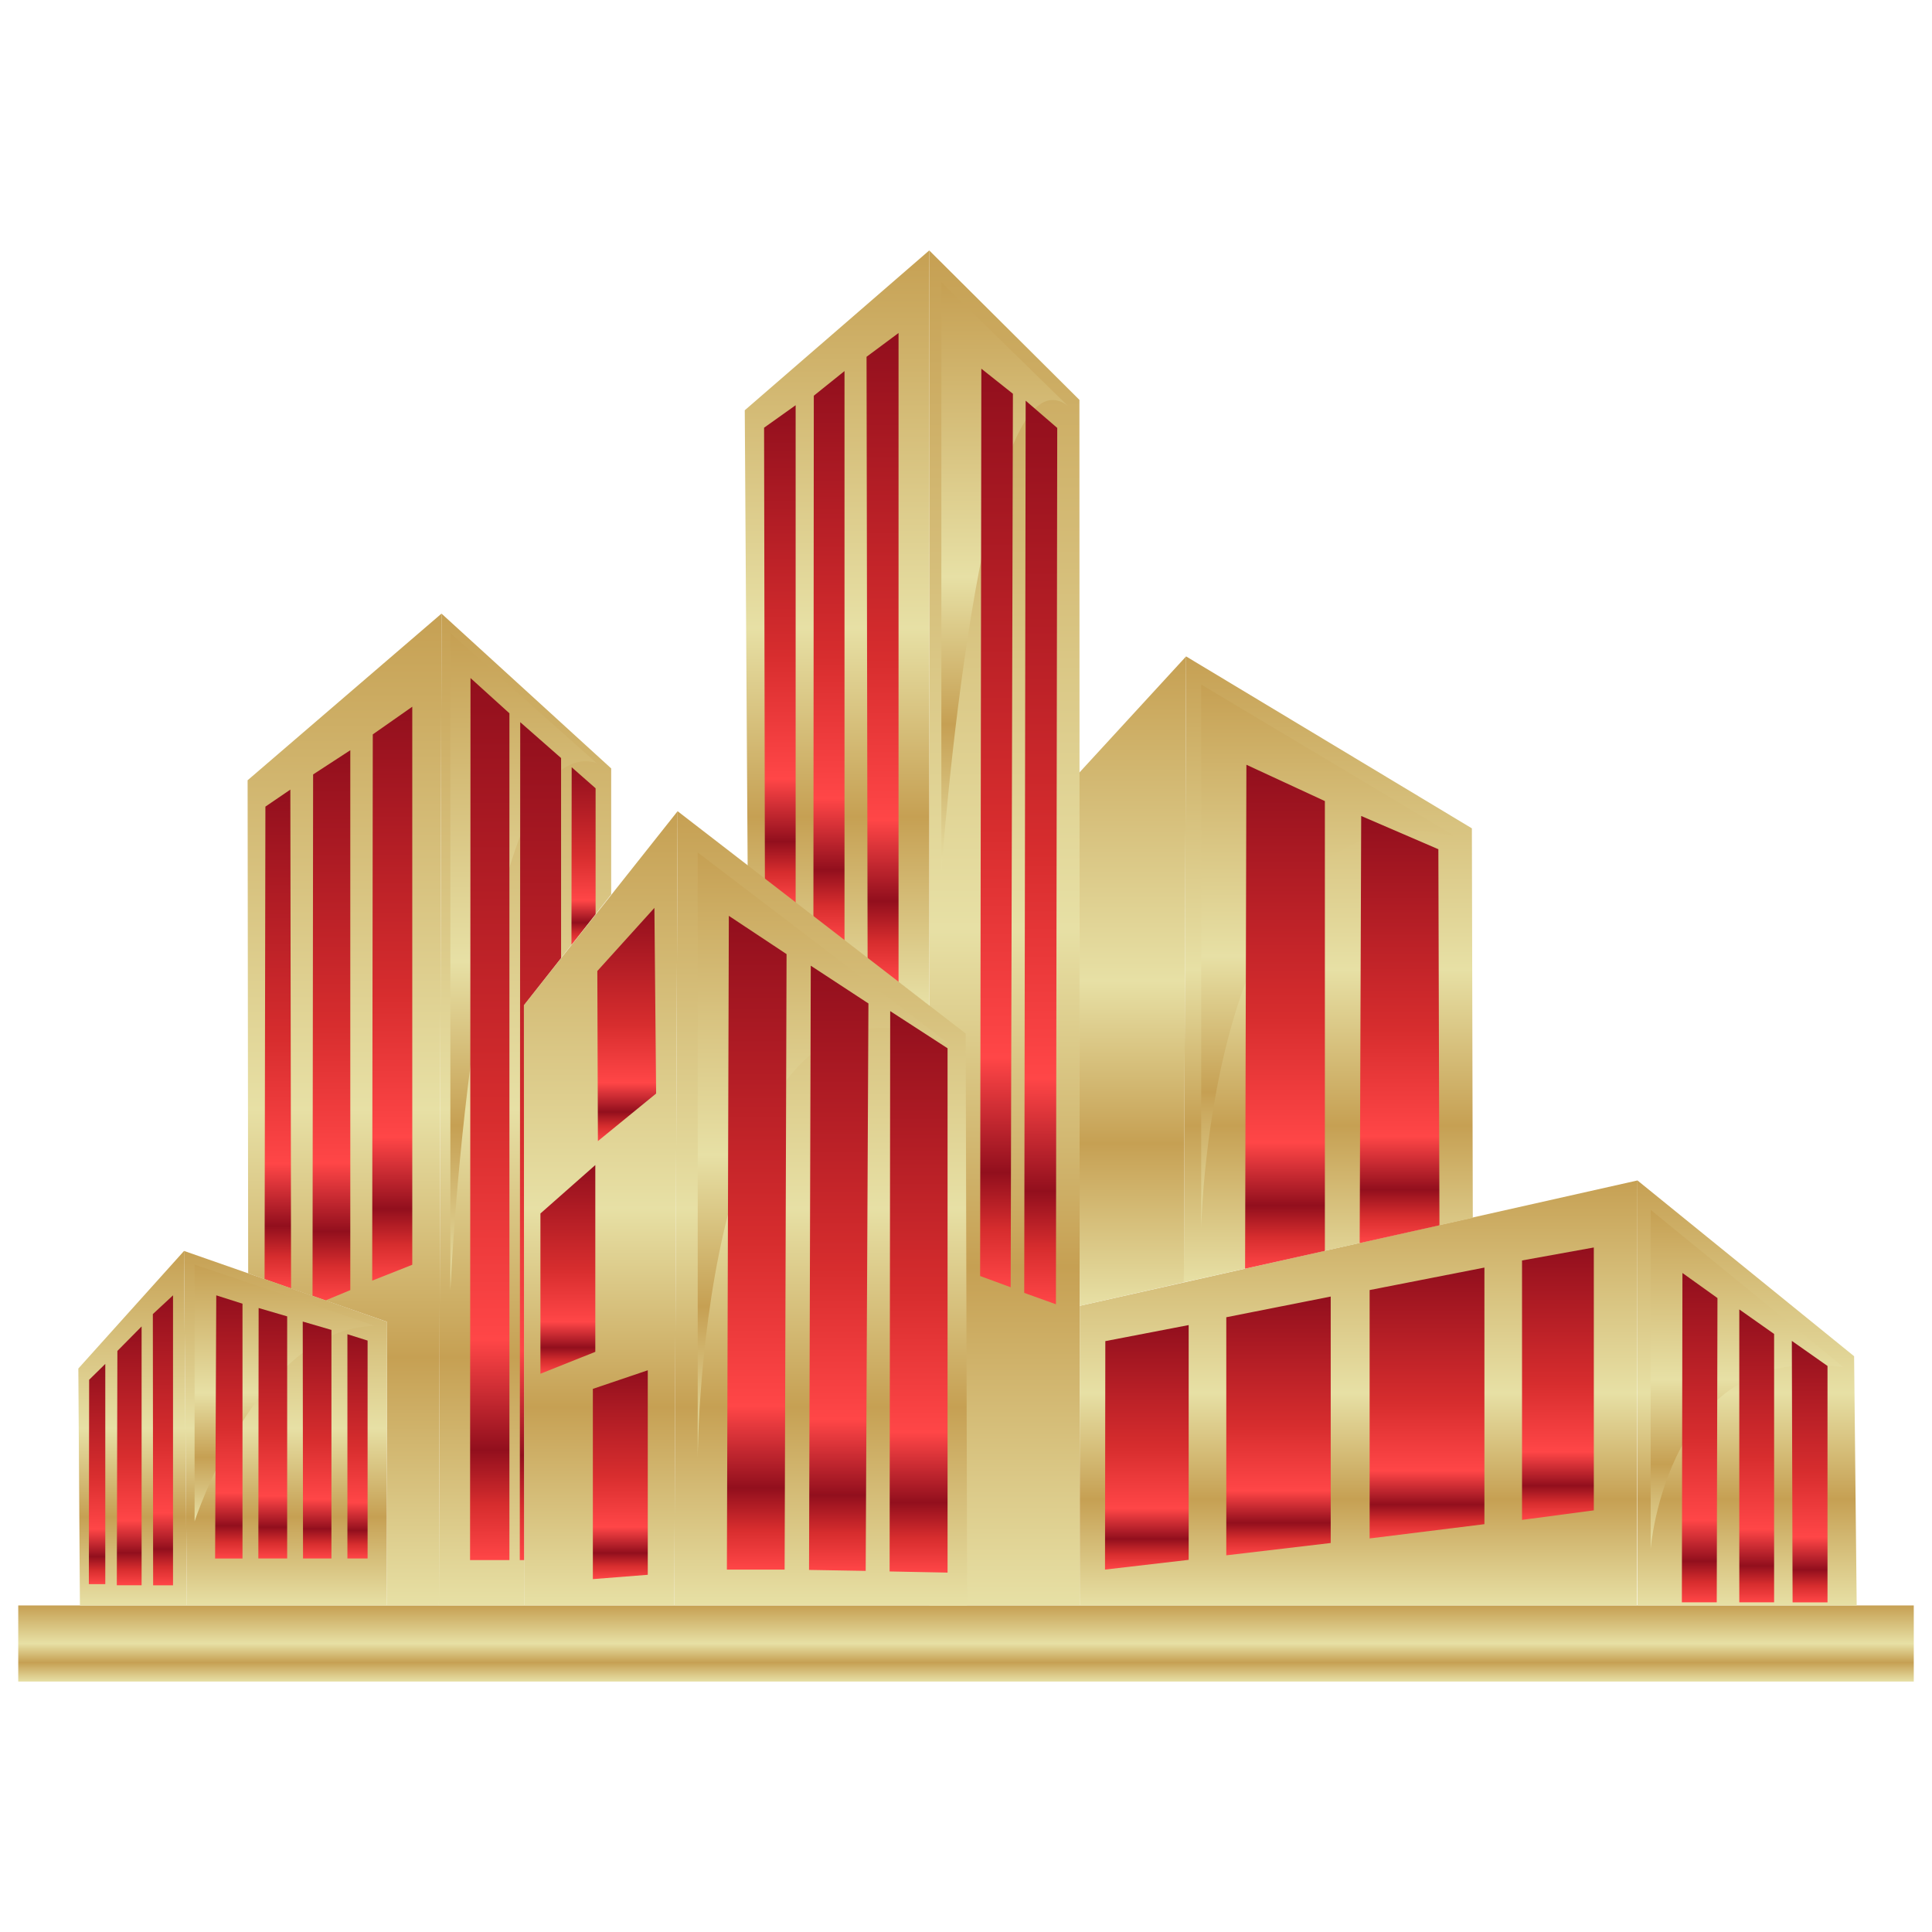 <svg width="399" height="399" viewBox="0 0 399 399" fill="none" xmlns="http://www.w3.org/2000/svg">
<path d="M3.766 331.562H395.235V347.278H3.766V331.562Z" fill="url(#paint0_linear_4470_32677)"/>
<path d="M383.448 331.566L382.912 280.088L338.175 243.789V331.566H383.448Z" fill="url(#paint1_linear_4470_32677)"/>
<path d="M338.175 243.789L222.985 269.685V331.566H338.085L338.175 243.789Z" fill="url(#paint2_linear_4470_32677)"/>
<path d="M329.156 257.633L314.333 260.312V313.889L329.156 311.924V257.633Z" fill="url(#paint3_linear_4470_32677)"/>
<path d="M306.564 261.781V314.777L282.857 317.724V266.424L306.564 261.781Z" fill="url(#paint4_linear_4470_32677)"/>
<path d="M274.82 267.766V318.665L253.255 321.209V272.038L274.82 267.766Z" fill="url(#paint5_linear_4470_32677)"/>
<path d="M245.486 273.656V322.144L228.208 324.153L228.274 276.971L245.486 273.656Z" fill="url(#paint6_linear_4470_32677)"/>
<path d="M304.165 251.512L303.975 171.071L244.951 135.562L244.497 264.817L304.165 251.512Z" fill="url(#paint7_linear_4470_32677)"/>
<path d="M244.951 135.562L222.776 159.701L222.985 269.684L244.497 264.817L244.951 135.562Z" fill="url(#paint8_linear_4470_32677)"/>
<path d="M222.985 331.568L222.925 82.584L191.91 51.719V331.568H222.985Z" fill="url(#paint9_linear_4470_32677)"/>
<path d="M191.91 51.719L153.811 84.728L154.406 179.053L191.91 207.717V51.719Z" fill="url(#paint10_linear_4470_32677)"/>
<path d="M185.569 68.773L178.961 73.685L179.179 197.986L185.569 202.871V68.773Z" fill="url(#paint11_linear_4470_32677)"/>
<path d="M174.408 76.633L168.069 81.722L167.986 189.432L174.408 194.341V76.633Z" fill="url(#paint12_linear_4470_32677)"/>
<path d="M164.317 83.688L157.799 88.331L157.966 181.776L164.317 186.631V83.688Z" fill="url(#paint13_linear_4470_32677)"/>
<path d="M199.44 213.459L199.738 331.566H139.256L139.94 167.531L199.44 213.459Z" fill="url(#paint14_linear_4470_32677)"/>
<path d="M139.256 331.566H108.241L108.197 207.58L139.94 167.531L139.256 331.566Z" fill="url(#paint15_linear_4470_32677)"/>
<path d="M126.222 184.724V158.694L91.186 126.727L90.65 331.569H108.241L108.196 207.583L126.222 184.724Z" fill="url(#paint16_linear_4470_32677)"/>
<path d="M91.185 126.719L51.136 161.143L51.253 262.966C58.705 265.668 68.947 269.175 79.934 272.984L79.845 331.561H90.649L91.185 126.719Z" fill="url(#paint17_linear_4470_32677)"/>
<path d="M85.143 145.953L76.987 151.668L76.868 264.478L85.143 261.203V145.953Z" fill="url(#paint18_linear_4470_32677)"/>
<path d="M72.344 154.938L64.665 159.938L64.542 267.609L67.25 268.556L72.344 266.438V154.938Z" fill="url(#paint19_linear_4470_32677)"/>
<path d="M59.962 163.07L54.812 166.583L54.64 264.157L60.111 266.068L59.962 163.07Z" fill="url(#paint20_linear_4470_32677)"/>
<path d="M79.845 331.565H38.591L38.01 258.344L79.935 272.989L79.845 331.565Z" fill="url(#paint21_linear_4470_32677)"/>
<path d="M38.591 331.565H16.504L16.178 282.632L38.01 258.344L38.591 331.565Z" fill="url(#paint22_linear_4470_32677)"/>
<path d="M135.148 187.5L123.361 200.537L123.48 235.66L135.505 225.838L135.148 187.5Z" fill="url(#paint23_linear_4470_32677)"/>
<path d="M122.944 240.609L111.611 250.611V283.71L122.944 279.185V240.609Z" fill="url(#paint24_linear_4470_32677)"/>
<path d="M133.779 282.992L122.438 286.832V326.122L133.779 325.229V282.992Z" fill="url(#paint25_linear_4470_32677)"/>
<path d="M35.733 267.516L31.566 271.385L31.626 327.402H35.733V267.516Z" fill="url(#paint26_linear_4470_32677)"/>
<path d="M29.244 273.938L24.243 278.997L24.124 327.395H29.244V273.938Z" fill="url(#paint27_linear_4470_32677)"/>
<path d="M380.725 282.363L340.899 249.859V319.867C340.899 319.867 344.292 276.65 380.725 282.363Z" fill="url(#paint28_linear_4470_32677)"/>
<path d="M21.744 281.68L18.41 284.954L18.35 327.161H21.744V281.68Z" fill="url(#paint29_linear_4470_32677)"/>
<path d="M300.584 172.745L248.078 141.367V253.648C248.078 253.648 249.775 160.601 300.584 172.745Z" fill="url(#paint30_linear_4470_32677)"/>
<path d="M220.484 83.77L194.411 58.281V180.034C194.411 180.034 202.269 70.201 220.484 83.77Z" fill="url(#paint31_linear_4470_32677)"/>
<path d="M196.064 215.635L144.095 176.055V301.09C144.095 301.09 144.407 191.793 196.064 215.635Z" fill="url(#paint32_linear_4470_32677)"/>
<path d="M123.192 157.571L93.011 130.742V266.423C93.011 266.423 98.19 150.069 123.192 157.571Z" fill="url(#paint33_linear_4470_32677)"/>
<path d="M77.339 273.845C77.904 273.836 40.187 261.164 40.187 261.164V314.206C40.187 314.206 53.229 274.202 77.339 273.845Z" fill="url(#paint34_linear_4470_32677)"/>
<path d="M377.42 282.101L370.053 276.922L370.209 330.922H377.42V282.101Z" fill="url(#paint35_linear_4470_32677)"/>
<path d="M366.392 275.49L359.203 270.422V330.919H366.392V275.49Z" fill="url(#paint36_linear_4470_32677)"/>
<path d="M354.694 268.077L347.461 262.898L347.342 330.919H354.546L354.694 268.077Z" fill="url(#paint37_linear_4470_32677)"/>
<path d="M297.054 175.385L281.116 168.516L280.803 256.725L297.278 253.052L297.054 175.385Z" fill="url(#paint38_linear_4470_32677)"/>
<path d="M273.615 165.439L257.408 157.938L257.138 262.005L273.615 258.332V165.439Z" fill="url(#paint39_linear_4470_32677)"/>
<path d="M218.342 88.376L211.823 82.75L211.525 267.011L218.073 269.362L218.342 88.376Z" fill="url(#paint40_linear_4470_32677)"/>
<path d="M209.188 81.32L202.669 76.141L202.417 263.526L208.726 265.848L209.188 81.32Z" fill="url(#paint41_linear_4470_32677)"/>
<path d="M195.69 216.492L183.844 208.812L183.725 324.539L195.69 324.777V216.492Z" fill="url(#paint42_linear_4470_32677)"/>
<path d="M179.35 207.236L167.443 199.438L167.085 324.221L178.784 324.421L179.35 207.236Z" fill="url(#paint43_linear_4470_32677)"/>
<path d="M162.442 197.044L150.521 189.141L150.119 324.155H162.04L162.442 197.044Z" fill="url(#paint44_linear_4470_32677)"/>
<path d="M123.004 162.799L118.063 158.453L118.018 195.123L123.004 188.801V162.799Z" fill="url(#paint45_linear_4470_32677)"/>
<path d="M115.875 156.553L107.437 149.141L107.347 322.195H108.237L108.196 207.584L115.875 197.845V156.553Z" fill="url(#paint46_linear_4470_32677)"/>
<path d="M105.205 147.309L97.168 140.031L97.079 322.193H105.205V147.309Z" fill="url(#paint47_linear_4470_32677)"/>
<path d="M75.916 276.857L71.749 275.547V321.861H75.916V276.857Z" fill="url(#paint48_linear_4470_32677)"/>
<path d="M68.449 274.656L62.522 272.93L62.581 321.863H68.449V274.656Z" fill="url(#paint49_linear_4470_32677)"/>
<path d="M59.307 271.859L53.413 270.133L53.354 321.864H59.307V271.859Z" fill="url(#paint50_linear_4470_32677)"/>
<path d="M50.08 269.242L44.663 267.516L44.424 321.866H50.08V269.242Z" fill="url(#paint51_linear_4470_32677)"/>
<defs>
<linearGradient id="paint0_linear_4470_32677" x1="199.501" y1="331.562" x2="199.501" y2="347.278" gradientUnits="userSpaceOnUse">
<stop stop-color="#C6A053"/>
<stop offset="0.5" stop-color="#E7E0A5"/>
<stop offset="0.75" stop-color="#C6A053"/>
<stop offset="1" stop-color="#E7E0A5"/>
</linearGradient>
<linearGradient id="paint1_linear_4470_32677" x1="360.812" y1="243.789" x2="360.812" y2="331.566" gradientUnits="userSpaceOnUse">
<stop stop-color="#C6A053"/>
<stop offset="0.5" stop-color="#E7E0A5"/>
<stop offset="0.75" stop-color="#C6A053"/>
<stop offset="1" stop-color="#E7E0A5"/>
</linearGradient>
<linearGradient id="paint2_linear_4470_32677" x1="280.58" y1="243.789" x2="280.58" y2="331.566" gradientUnits="userSpaceOnUse">
<stop stop-color="#C6A053"/>
<stop offset="0.5" stop-color="#E7E0A5"/>
<stop offset="0.75" stop-color="#C6A053"/>
<stop offset="1" stop-color="#E7E0A5"/>
</linearGradient>
<linearGradient id="paint3_linear_4470_32677" x1="321.745" y1="257.633" x2="321.745" y2="313.889" gradientUnits="userSpaceOnUse">
<stop stop-color="#920F1D"/>
<stop offset="0.5" stop-color="#D72D2E"/>
<stop offset="0.75" stop-color="#FF4647"/>
<stop offset="0.875" stop-color="#920F1D"/>
<stop offset="0.938" stop-color="#D72D2E"/>
<stop offset="1" stop-color="#FF4647"/>
</linearGradient>
<linearGradient id="paint4_linear_4470_32677" x1="294.71" y1="261.781" x2="294.71" y2="317.724" gradientUnits="userSpaceOnUse">
<stop stop-color="#920F1D"/>
<stop offset="0.5" stop-color="#D72D2E"/>
<stop offset="0.75" stop-color="#FF4647"/>
<stop offset="0.875" stop-color="#920F1D"/>
<stop offset="0.938" stop-color="#D72D2E"/>
<stop offset="1" stop-color="#FF4647"/>
</linearGradient>
<linearGradient id="paint5_linear_4470_32677" x1="264.038" y1="267.766" x2="264.038" y2="321.209" gradientUnits="userSpaceOnUse">
<stop stop-color="#920F1D"/>
<stop offset="0.5" stop-color="#D72D2E"/>
<stop offset="0.75" stop-color="#FF4647"/>
<stop offset="0.875" stop-color="#920F1D"/>
<stop offset="0.938" stop-color="#D72D2E"/>
<stop offset="1" stop-color="#FF4647"/>
</linearGradient>
<linearGradient id="paint6_linear_4470_32677" x1="236.847" y1="273.656" x2="236.847" y2="324.153" gradientUnits="userSpaceOnUse">
<stop stop-color="#920F1D"/>
<stop offset="0.5" stop-color="#D72D2E"/>
<stop offset="0.75" stop-color="#FF4647"/>
<stop offset="0.875" stop-color="#920F1D"/>
<stop offset="0.938" stop-color="#D72D2E"/>
<stop offset="1" stop-color="#FF4647"/>
</linearGradient>
<linearGradient id="paint7_linear_4470_32677" x1="274.331" y1="135.562" x2="274.331" y2="264.817" gradientUnits="userSpaceOnUse">
<stop stop-color="#C6A053"/>
<stop offset="0.5" stop-color="#E7E0A5"/>
<stop offset="0.75" stop-color="#C6A053"/>
<stop offset="1" stop-color="#E7E0A5"/>
</linearGradient>
<linearGradient id="paint8_linear_4470_32677" x1="233.864" y1="135.562" x2="233.864" y2="269.684" gradientUnits="userSpaceOnUse">
<stop stop-color="#C6A053"/>
<stop offset="0.5" stop-color="#E7E0A5"/>
<stop offset="0.75" stop-color="#C6A053"/>
<stop offset="1" stop-color="#E7E0A5"/>
</linearGradient>
<linearGradient id="paint9_linear_4470_32677" x1="207.448" y1="51.719" x2="207.448" y2="331.568" gradientUnits="userSpaceOnUse">
<stop stop-color="#C6A053"/>
<stop offset="0.5" stop-color="#E7E0A5"/>
<stop offset="0.75" stop-color="#C6A053"/>
<stop offset="1" stop-color="#E7E0A5"/>
</linearGradient>
<linearGradient id="paint10_linear_4470_32677" x1="172.86" y1="51.719" x2="172.86" y2="207.717" gradientUnits="userSpaceOnUse">
<stop stop-color="#C6A053"/>
<stop offset="0.5" stop-color="#E7E0A5"/>
<stop offset="0.75" stop-color="#C6A053"/>
<stop offset="1" stop-color="#E7E0A5"/>
</linearGradient>
<linearGradient id="paint11_linear_4470_32677" x1="182.265" y1="68.773" x2="182.265" y2="202.871" gradientUnits="userSpaceOnUse">
<stop stop-color="#920F1D"/>
<stop offset="0.5" stop-color="#D72D2E"/>
<stop offset="0.75" stop-color="#FF4647"/>
<stop offset="0.875" stop-color="#920F1D"/>
<stop offset="0.938" stop-color="#D72D2E"/>
<stop offset="1" stop-color="#FF4647"/>
</linearGradient>
<linearGradient id="paint12_linear_4470_32677" x1="171.197" y1="76.633" x2="171.197" y2="194.341" gradientUnits="userSpaceOnUse">
<stop stop-color="#920F1D"/>
<stop offset="0.5" stop-color="#D72D2E"/>
<stop offset="0.75" stop-color="#FF4647"/>
<stop offset="0.875" stop-color="#920F1D"/>
<stop offset="0.938" stop-color="#D72D2E"/>
<stop offset="1" stop-color="#FF4647"/>
</linearGradient>
<linearGradient id="paint13_linear_4470_32677" x1="161.058" y1="83.688" x2="161.058" y2="186.631" gradientUnits="userSpaceOnUse">
<stop stop-color="#920F1D"/>
<stop offset="0.5" stop-color="#D72D2E"/>
<stop offset="0.75" stop-color="#FF4647"/>
<stop offset="0.875" stop-color="#920F1D"/>
<stop offset="0.938" stop-color="#D72D2E"/>
<stop offset="1" stop-color="#FF4647"/>
</linearGradient>
<linearGradient id="paint14_linear_4470_32677" x1="169.497" y1="167.531" x2="169.497" y2="331.566" gradientUnits="userSpaceOnUse">
<stop stop-color="#C6A053"/>
<stop offset="0.5" stop-color="#E7E0A5"/>
<stop offset="0.75" stop-color="#C6A053"/>
<stop offset="1" stop-color="#E7E0A5"/>
</linearGradient>
<linearGradient id="paint15_linear_4470_32677" x1="124.068" y1="167.531" x2="124.068" y2="331.566" gradientUnits="userSpaceOnUse">
<stop stop-color="#C6A053"/>
<stop offset="0.5" stop-color="#E7E0A5"/>
<stop offset="0.75" stop-color="#C6A053"/>
<stop offset="1" stop-color="#E7E0A5"/>
</linearGradient>
<linearGradient id="paint16_linear_4470_32677" x1="108.436" y1="126.727" x2="108.436" y2="331.569" gradientUnits="userSpaceOnUse">
<stop stop-color="#C6A053"/>
<stop offset="0.5" stop-color="#E7E0A5"/>
<stop offset="0.75" stop-color="#C6A053"/>
<stop offset="1" stop-color="#E7E0A5"/>
</linearGradient>
<linearGradient id="paint17_linear_4470_32677" x1="71.16" y1="126.719" x2="71.16" y2="331.561" gradientUnits="userSpaceOnUse">
<stop stop-color="#C6A053"/>
<stop offset="0.5" stop-color="#E7E0A5"/>
<stop offset="0.75" stop-color="#C6A053"/>
<stop offset="1" stop-color="#E7E0A5"/>
</linearGradient>
<linearGradient id="paint18_linear_4470_32677" x1="81.005" y1="145.953" x2="81.005" y2="264.478" gradientUnits="userSpaceOnUse">
<stop stop-color="#920F1D"/>
<stop offset="0.5" stop-color="#D72D2E"/>
<stop offset="0.75" stop-color="#FF4647"/>
<stop offset="0.875" stop-color="#920F1D"/>
<stop offset="0.938" stop-color="#D72D2E"/>
<stop offset="1" stop-color="#FF4647"/>
</linearGradient>
<linearGradient id="paint19_linear_4470_32677" x1="68.443" y1="154.938" x2="68.443" y2="268.556" gradientUnits="userSpaceOnUse">
<stop stop-color="#920F1D"/>
<stop offset="0.5" stop-color="#D72D2E"/>
<stop offset="0.75" stop-color="#FF4647"/>
<stop offset="0.875" stop-color="#920F1D"/>
<stop offset="0.938" stop-color="#D72D2E"/>
<stop offset="1" stop-color="#FF4647"/>
</linearGradient>
<linearGradient id="paint20_linear_4470_32677" x1="57.376" y1="163.07" x2="57.376" y2="266.068" gradientUnits="userSpaceOnUse">
<stop stop-color="#920F1D"/>
<stop offset="0.5" stop-color="#D72D2E"/>
<stop offset="0.75" stop-color="#FF4647"/>
<stop offset="0.875" stop-color="#920F1D"/>
<stop offset="0.938" stop-color="#D72D2E"/>
<stop offset="1" stop-color="#FF4647"/>
</linearGradient>
<linearGradient id="paint21_linear_4470_32677" x1="58.972" y1="258.344" x2="58.972" y2="331.565" gradientUnits="userSpaceOnUse">
<stop stop-color="#C6A053"/>
<stop offset="0.5" stop-color="#E7E0A5"/>
<stop offset="0.75" stop-color="#C6A053"/>
<stop offset="1" stop-color="#E7E0A5"/>
</linearGradient>
<linearGradient id="paint22_linear_4470_32677" x1="27.384" y1="258.344" x2="27.384" y2="331.565" gradientUnits="userSpaceOnUse">
<stop stop-color="#C6A053"/>
<stop offset="0.5" stop-color="#E7E0A5"/>
<stop offset="0.75" stop-color="#C6A053"/>
<stop offset="1" stop-color="#E7E0A5"/>
</linearGradient>
<linearGradient id="paint23_linear_4470_32677" x1="129.433" y1="187.5" x2="129.433" y2="235.66" gradientUnits="userSpaceOnUse">
<stop stop-color="#920F1D"/>
<stop offset="0.5" stop-color="#D72D2E"/>
<stop offset="0.75" stop-color="#FF4647"/>
<stop offset="0.875" stop-color="#920F1D"/>
<stop offset="0.938" stop-color="#D72D2E"/>
<stop offset="1" stop-color="#FF4647"/>
</linearGradient>
<linearGradient id="paint24_linear_4470_32677" x1="117.277" y1="240.609" x2="117.277" y2="283.71" gradientUnits="userSpaceOnUse">
<stop stop-color="#920F1D"/>
<stop offset="0.5" stop-color="#D72D2E"/>
<stop offset="0.75" stop-color="#FF4647"/>
<stop offset="0.875" stop-color="#920F1D"/>
<stop offset="0.938" stop-color="#D72D2E"/>
<stop offset="1" stop-color="#FF4647"/>
</linearGradient>
<linearGradient id="paint25_linear_4470_32677" x1="128.109" y1="282.992" x2="128.109" y2="326.122" gradientUnits="userSpaceOnUse">
<stop stop-color="#920F1D"/>
<stop offset="0.5" stop-color="#D72D2E"/>
<stop offset="0.75" stop-color="#FF4647"/>
<stop offset="0.875" stop-color="#920F1D"/>
<stop offset="0.938" stop-color="#D72D2E"/>
<stop offset="1" stop-color="#FF4647"/>
</linearGradient>
<linearGradient id="paint26_linear_4470_32677" x1="33.649" y1="267.516" x2="33.649" y2="327.402" gradientUnits="userSpaceOnUse">
<stop stop-color="#920F1D"/>
<stop offset="0.5" stop-color="#D72D2E"/>
<stop offset="0.75" stop-color="#FF4647"/>
<stop offset="0.875" stop-color="#920F1D"/>
<stop offset="0.938" stop-color="#D72D2E"/>
<stop offset="1" stop-color="#FF4647"/>
</linearGradient>
<linearGradient id="paint27_linear_4470_32677" x1="26.684" y1="273.938" x2="26.684" y2="327.395" gradientUnits="userSpaceOnUse">
<stop stop-color="#920F1D"/>
<stop offset="0.5" stop-color="#D72D2E"/>
<stop offset="0.75" stop-color="#FF4647"/>
<stop offset="0.875" stop-color="#920F1D"/>
<stop offset="0.938" stop-color="#D72D2E"/>
<stop offset="1" stop-color="#FF4647"/>
</linearGradient>
<linearGradient id="paint28_linear_4470_32677" x1="360.812" y1="249.859" x2="360.812" y2="319.867" gradientUnits="userSpaceOnUse">
<stop stop-color="#C6A053"/>
<stop offset="0.5" stop-color="#E7E0A5"/>
<stop offset="0.75" stop-color="#C6A053"/>
<stop offset="1" stop-color="#E7E0A5"/>
</linearGradient>
<linearGradient id="paint29_linear_4470_32677" x1="20.047" y1="281.68" x2="20.047" y2="327.161" gradientUnits="userSpaceOnUse">
<stop stop-color="#920F1D"/>
<stop offset="0.5" stop-color="#D72D2E"/>
<stop offset="0.75" stop-color="#FF4647"/>
<stop offset="0.875" stop-color="#920F1D"/>
<stop offset="0.938" stop-color="#D72D2E"/>
<stop offset="1" stop-color="#FF4647"/>
</linearGradient>
<linearGradient id="paint30_linear_4470_32677" x1="274.331" y1="141.367" x2="274.331" y2="253.648" gradientUnits="userSpaceOnUse">
<stop stop-color="#C6A053"/>
<stop offset="0.5" stop-color="#E7E0A5"/>
<stop offset="0.75" stop-color="#C6A053"/>
<stop offset="1" stop-color="#E7E0A5"/>
</linearGradient>
<linearGradient id="paint31_linear_4470_32677" x1="207.448" y1="58.281" x2="207.448" y2="180.034" gradientUnits="userSpaceOnUse">
<stop stop-color="#C6A053"/>
<stop offset="0.5" stop-color="#E7E0A5"/>
<stop offset="0.75" stop-color="#C6A053"/>
<stop offset="1" stop-color="#E7E0A5"/>
</linearGradient>
<linearGradient id="paint32_linear_4470_32677" x1="170.08" y1="176.055" x2="170.08" y2="301.09" gradientUnits="userSpaceOnUse">
<stop stop-color="#C6A053"/>
<stop offset="0.5" stop-color="#E7E0A5"/>
<stop offset="0.75" stop-color="#C6A053"/>
<stop offset="1" stop-color="#E7E0A5"/>
</linearGradient>
<linearGradient id="paint33_linear_4470_32677" x1="108.102" y1="130.742" x2="108.102" y2="266.423" gradientUnits="userSpaceOnUse">
<stop stop-color="#C6A053"/>
<stop offset="0.5" stop-color="#E7E0A5"/>
<stop offset="0.75" stop-color="#C6A053"/>
<stop offset="1" stop-color="#E7E0A5"/>
</linearGradient>
<linearGradient id="paint34_linear_4470_32677" x1="58.766" y1="261.164" x2="58.766" y2="314.206" gradientUnits="userSpaceOnUse">
<stop stop-color="#C6A053"/>
<stop offset="0.5" stop-color="#E7E0A5"/>
<stop offset="0.75" stop-color="#C6A053"/>
<stop offset="1" stop-color="#E7E0A5"/>
</linearGradient>
<linearGradient id="paint35_linear_4470_32677" x1="373.736" y1="276.922" x2="373.736" y2="330.922" gradientUnits="userSpaceOnUse">
<stop stop-color="#920F1D"/>
<stop offset="0.5" stop-color="#D72D2E"/>
<stop offset="0.75" stop-color="#FF4647"/>
<stop offset="0.875" stop-color="#920F1D"/>
<stop offset="0.938" stop-color="#D72D2E"/>
<stop offset="1" stop-color="#FF4647"/>
</linearGradient>
<linearGradient id="paint36_linear_4470_32677" x1="362.798" y1="270.422" x2="362.798" y2="330.919" gradientUnits="userSpaceOnUse">
<stop stop-color="#920F1D"/>
<stop offset="0.5" stop-color="#D72D2E"/>
<stop offset="0.75" stop-color="#FF4647"/>
<stop offset="0.875" stop-color="#920F1D"/>
<stop offset="0.938" stop-color="#D72D2E"/>
<stop offset="1" stop-color="#FF4647"/>
</linearGradient>
<linearGradient id="paint37_linear_4470_32677" x1="351.018" y1="262.898" x2="351.018" y2="330.919" gradientUnits="userSpaceOnUse">
<stop stop-color="#920F1D"/>
<stop offset="0.5" stop-color="#D72D2E"/>
<stop offset="0.75" stop-color="#FF4647"/>
<stop offset="0.875" stop-color="#920F1D"/>
<stop offset="0.938" stop-color="#D72D2E"/>
<stop offset="1" stop-color="#FF4647"/>
</linearGradient>
<linearGradient id="paint38_linear_4470_32677" x1="289.041" y1="168.516" x2="289.041" y2="256.725" gradientUnits="userSpaceOnUse">
<stop stop-color="#920F1D"/>
<stop offset="0.5" stop-color="#D72D2E"/>
<stop offset="0.75" stop-color="#FF4647"/>
<stop offset="0.875" stop-color="#920F1D"/>
<stop offset="0.938" stop-color="#D72D2E"/>
<stop offset="1" stop-color="#FF4647"/>
</linearGradient>
<linearGradient id="paint39_linear_4470_32677" x1="265.377" y1="157.938" x2="265.377" y2="262.005" gradientUnits="userSpaceOnUse">
<stop stop-color="#920F1D"/>
<stop offset="0.5" stop-color="#D72D2E"/>
<stop offset="0.75" stop-color="#FF4647"/>
<stop offset="0.875" stop-color="#920F1D"/>
<stop offset="0.938" stop-color="#D72D2E"/>
<stop offset="1" stop-color="#FF4647"/>
</linearGradient>
<linearGradient id="paint40_linear_4470_32677" x1="214.934" y1="82.75" x2="214.934" y2="269.362" gradientUnits="userSpaceOnUse">
<stop stop-color="#920F1D"/>
<stop offset="0.5" stop-color="#D72D2E"/>
<stop offset="0.75" stop-color="#FF4647"/>
<stop offset="0.875" stop-color="#920F1D"/>
<stop offset="0.938" stop-color="#D72D2E"/>
<stop offset="1" stop-color="#FF4647"/>
</linearGradient>
<linearGradient id="paint41_linear_4470_32677" x1="205.802" y1="76.141" x2="205.802" y2="265.848" gradientUnits="userSpaceOnUse">
<stop stop-color="#920F1D"/>
<stop offset="0.5" stop-color="#D72D2E"/>
<stop offset="0.75" stop-color="#FF4647"/>
<stop offset="0.875" stop-color="#920F1D"/>
<stop offset="0.938" stop-color="#D72D2E"/>
<stop offset="1" stop-color="#FF4647"/>
</linearGradient>
<linearGradient id="paint42_linear_4470_32677" x1="189.707" y1="208.812" x2="189.707" y2="324.777" gradientUnits="userSpaceOnUse">
<stop stop-color="#920F1D"/>
<stop offset="0.5" stop-color="#D72D2E"/>
<stop offset="0.75" stop-color="#FF4647"/>
<stop offset="0.875" stop-color="#920F1D"/>
<stop offset="0.938" stop-color="#D72D2E"/>
<stop offset="1" stop-color="#FF4647"/>
</linearGradient>
<linearGradient id="paint43_linear_4470_32677" x1="173.218" y1="199.438" x2="173.218" y2="324.421" gradientUnits="userSpaceOnUse">
<stop stop-color="#920F1D"/>
<stop offset="0.5" stop-color="#D72D2E"/>
<stop offset="0.75" stop-color="#FF4647"/>
<stop offset="0.875" stop-color="#920F1D"/>
<stop offset="0.938" stop-color="#D72D2E"/>
<stop offset="1" stop-color="#FF4647"/>
</linearGradient>
<linearGradient id="paint44_linear_4470_32677" x1="156.281" y1="189.141" x2="156.281" y2="324.155" gradientUnits="userSpaceOnUse">
<stop stop-color="#920F1D"/>
<stop offset="0.5" stop-color="#D72D2E"/>
<stop offset="0.75" stop-color="#FF4647"/>
<stop offset="0.875" stop-color="#920F1D"/>
<stop offset="0.938" stop-color="#D72D2E"/>
<stop offset="1" stop-color="#FF4647"/>
</linearGradient>
<linearGradient id="paint45_linear_4470_32677" x1="120.511" y1="158.453" x2="120.511" y2="195.123" gradientUnits="userSpaceOnUse">
<stop stop-color="#920F1D"/>
<stop offset="0.5" stop-color="#D72D2E"/>
<stop offset="0.75" stop-color="#FF4647"/>
<stop offset="0.875" stop-color="#920F1D"/>
<stop offset="0.938" stop-color="#D72D2E"/>
<stop offset="1" stop-color="#FF4647"/>
</linearGradient>
<linearGradient id="paint46_linear_4470_32677" x1="111.611" y1="149.141" x2="111.611" y2="322.195" gradientUnits="userSpaceOnUse">
<stop stop-color="#920F1D"/>
<stop offset="0.5" stop-color="#D72D2E"/>
<stop offset="0.75" stop-color="#FF4647"/>
<stop offset="0.875" stop-color="#920F1D"/>
<stop offset="0.938" stop-color="#D72D2E"/>
<stop offset="1" stop-color="#FF4647"/>
</linearGradient>
<linearGradient id="paint47_linear_4470_32677" x1="101.142" y1="140.031" x2="101.142" y2="322.193" gradientUnits="userSpaceOnUse">
<stop stop-color="#920F1D"/>
<stop offset="0.5" stop-color="#D72D2E"/>
<stop offset="0.75" stop-color="#FF4647"/>
<stop offset="0.875" stop-color="#920F1D"/>
<stop offset="0.938" stop-color="#D72D2E"/>
<stop offset="1" stop-color="#FF4647"/>
</linearGradient>
<linearGradient id="paint48_linear_4470_32677" x1="73.832" y1="275.547" x2="73.832" y2="321.861" gradientUnits="userSpaceOnUse">
<stop stop-color="#920F1D"/>
<stop offset="0.5" stop-color="#D72D2E"/>
<stop offset="0.75" stop-color="#FF4647"/>
<stop offset="0.875" stop-color="#920F1D"/>
<stop offset="0.938" stop-color="#D72D2E"/>
<stop offset="1" stop-color="#FF4647"/>
</linearGradient>
<linearGradient id="paint49_linear_4470_32677" x1="65.485" y1="272.93" x2="65.485" y2="321.863" gradientUnits="userSpaceOnUse">
<stop stop-color="#920F1D"/>
<stop offset="0.5" stop-color="#D72D2E"/>
<stop offset="0.75" stop-color="#FF4647"/>
<stop offset="0.875" stop-color="#920F1D"/>
<stop offset="0.938" stop-color="#D72D2E"/>
<stop offset="1" stop-color="#FF4647"/>
</linearGradient>
<linearGradient id="paint50_linear_4470_32677" x1="56.33" y1="270.133" x2="56.33" y2="321.864" gradientUnits="userSpaceOnUse">
<stop stop-color="#920F1D"/>
<stop offset="0.5" stop-color="#D72D2E"/>
<stop offset="0.75" stop-color="#FF4647"/>
<stop offset="0.875" stop-color="#920F1D"/>
<stop offset="0.938" stop-color="#D72D2E"/>
<stop offset="1" stop-color="#FF4647"/>
</linearGradient>
<linearGradient id="paint51_linear_4470_32677" x1="47.252" y1="267.516" x2="47.252" y2="321.866" gradientUnits="userSpaceOnUse">
<stop stop-color="#920F1D"/>
<stop offset="0.5" stop-color="#D72D2E"/>
<stop offset="0.75" stop-color="#FF4647"/>
<stop offset="0.875" stop-color="#920F1D"/>
<stop offset="0.938" stop-color="#D72D2E"/>
<stop offset="1" stop-color="#FF4647"/>
</linearGradient>
</defs>
</svg>

